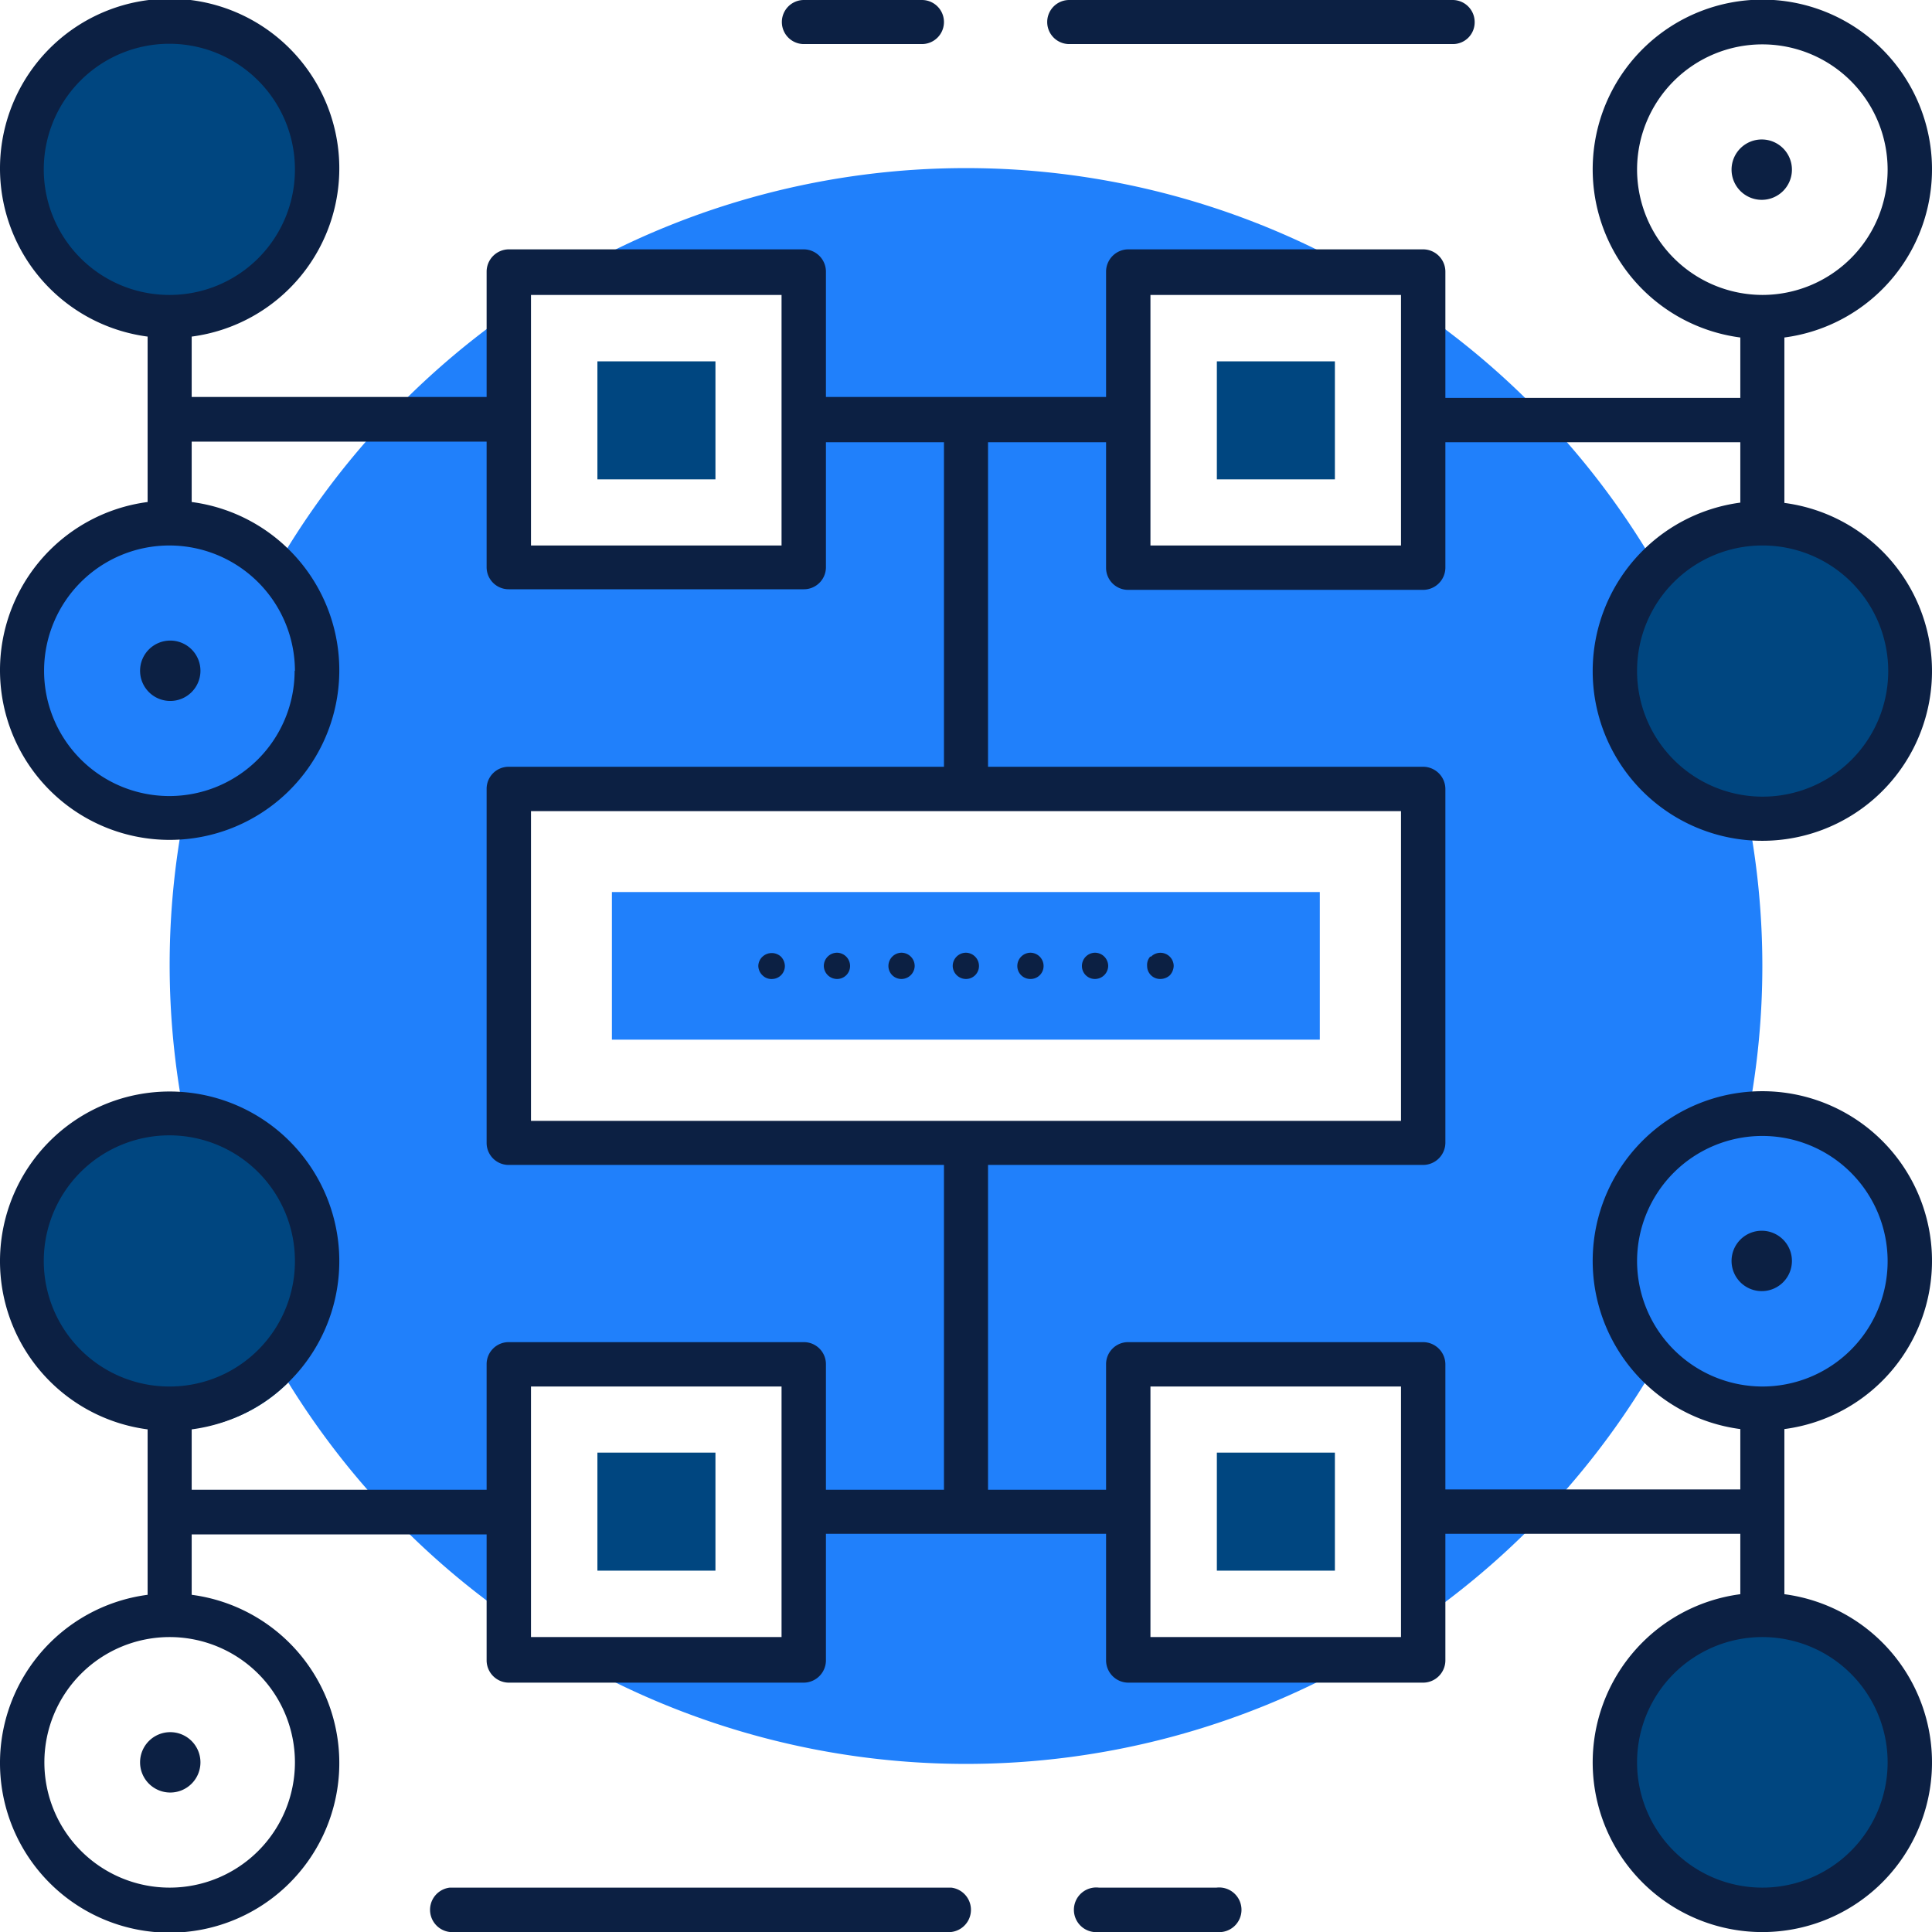 <svg xmlns="http://www.w3.org/2000/svg" viewBox="0 0 64 64"><defs><style>.cls-1{fill:#004680;}.cls-2{fill:#2080fb;}.cls-3{fill:#0c2043;}</style></defs><g id="Layer_2" data-name="Layer 2"><g id="layer_1-2" data-name="layer 1"><path class="cls-1" d="M57.91,27.06a3.75,3.75,0,0,0,.47.05,4.89,4.89,0,1,0-3.52-8.26,4.86,4.86,0,0,0,3,8.21Z"/><path class="cls-1" d="M6.09,36.94a3.75,3.75,0,0,0-.47,0,5.2,5.2,0,1,0,.47,0Z"/><path class="cls-1" d="M5.62.73A4.89,4.89,0,1,0,10.5,5.62,4.89,4.89,0,0,0,5.62.73Z"/><path class="cls-1" d="M58.38,53.5a4.89,4.89,0,1,0,4.89,4.88A4.87,4.87,0,0,0,58.38,53.5Z"/><rect class="cls-1" x="19.79" y="11.97" width="3.91" height="3.91"/><rect class="cls-1" x="40.31" y="11.97" width="3.91" height="3.91"/><rect class="cls-1" x="40.31" y="48.12" width="3.91" height="3.91"/><rect class="cls-1" x="19.79" y="48.12" width="3.91" height="3.91"/><path class="cls-2" d="M5.62,17.34a4.89,4.89,0,1,0,0,9.77,3.75,3.75,0,0,0,.47-.05,4.87,4.87,0,0,0,4.41-4.84,4.81,4.81,0,0,0-1.37-3.37A4.82,4.82,0,0,0,5.62,17.34Z"/><path class="cls-2" d="M58.38,36.89a3.75,3.75,0,0,0-.47,0,4.64,4.64,0,1,0,.47,0Z"/><rect class="cls-2" x="20.27" y="29.55" width="23.45" height="4.89"/><path class="cls-2" d="M57.91,36.94a26.2,26.2,0,0,0,0-9.88,4.86,4.86,0,0,1-3-8.21,26.43,26.43,0,0,0-7.72-8.44v8.4H37.38V9H45A26.34,26.34,0,0,0,19,9h7.61v9.77H16.85v-8.4a26.55,26.55,0,0,0-7.72,8.44,4.81,4.81,0,0,1,1.37,3.37,4.87,4.87,0,0,1-4.41,4.84,26.2,26.2,0,0,0,0,9.88,4.86,4.86,0,0,1,3.05,8.21,26.4,26.4,0,0,0,7.71,8.44v-8.4h9.78V55H19a26.34,26.34,0,0,0,26,0h-7.6V45.19h9.76v8.4a26.43,26.43,0,0,0,7.72-8.44,4.86,4.86,0,0,1,3-8.21Zm-10.77.92H16.85V26.14H47.14Z"/><path class="cls-3" d="M52.76,22.22a5.62,5.62,0,1,0,6.35-5.56V11.18a5.62,5.62,0,1,0-1.46,0v2H47.88V9a.74.74,0,0,0-.74-.74H37.37a.74.74,0,0,0-.73.74v4.15H27.36V9a.74.74,0,0,0-.73-.74H16.85a.74.74,0,0,0-.73.74v4.15H6.35v-2a5.62,5.62,0,1,0-1.46,0v5.48a5.62,5.62,0,1,0,1.46,0v-2h9.77v4.16a.73.73,0,0,0,.73.73h9.78a.73.73,0,0,0,.73-.73V14.65h3.91V25.4H16.85a.73.73,0,0,0-.73.73V37.86a.73.73,0,0,0,.73.73H31.27V49.35H27.36V45.19a.73.73,0,0,0-.73-.73H16.85a.73.73,0,0,0-.73.73v4.16H6.35v-2a5.62,5.62,0,1,0-1.46,0v5.48a5.62,5.62,0,1,0,1.46,0v-2h9.77V55a.74.74,0,0,0,.73.74h9.78a.74.74,0,0,0,.73-.74V50.81h9.28V55a.74.74,0,0,0,.73.74h9.77a.74.74,0,0,0,.74-.74V50.81h9.77v2a5.62,5.62,0,1,0,1.46,0V47.34a5.62,5.62,0,1,0-1.46,0v2H47.88V45.19a.74.74,0,0,0-.74-.73H37.37a.73.73,0,0,0-.73.73v4.16H32.73V38.59H47.14a.74.74,0,0,0,.74-.73V26.13a.74.74,0,0,0-.74-.73H32.73V14.65h3.91v4.16a.73.73,0,0,0,.73.73h9.77a.74.74,0,0,0,.74-.73V14.65h9.77v2A5.63,5.63,0,0,0,52.76,22.22Zm-43,0a4.15,4.15,0,1,1-4.15-4.15A4.16,4.16,0,0,1,9.77,22.22ZM5.62,9.77A4.16,4.16,0,1,1,9.77,5.62,4.15,4.15,0,0,1,5.62,9.77Zm20.27,8.3h-8.3V9.77h8.3ZM9.77,58.38a4.15,4.15,0,1,1-4.15-4.15A4.15,4.15,0,0,1,9.77,58.38ZM5.62,45.93a4.16,4.16,0,1,1,4.15-4.15A4.15,4.15,0,0,1,5.62,45.93Zm20.27,8.3h-8.3v-8.3h8.3ZM54.23,41.78a4.15,4.15,0,1,1,4.15,4.15A4.16,4.16,0,0,1,54.23,41.78Zm4.15,12.45a4.15,4.15,0,1,1-4.15,4.15A4.15,4.15,0,0,1,58.38,54.23Zm-20.27-8.3h8.3v8.3h-8.3Zm8.3-19.06V37.13H17.59V26.87Zm0-8.8h-8.3V9.77h8.3ZM54.23,5.62a4.15,4.15,0,1,1,4.15,4.15A4.16,4.16,0,0,1,54.23,5.62Zm4.15,12.45a4.16,4.16,0,1,1-4.15,4.15A4.15,4.15,0,0,1,58.38,18.07Z"/><path class="cls-3" d="M59.36,41.77a1,1,0,1,0-1,1A1,1,0,0,0,59.36,41.77Z"/><path class="cls-3" d="M59.36,5.62a1,1,0,1,0-1,1A1,1,0,0,0,59.36,5.62Z"/><path class="cls-3" d="M4.64,22.22a1,1,0,1,0,1-1A1,1,0,0,0,4.64,22.22Z"/><path class="cls-3" d="M4.64,58.38a1,1,0,1,0,1-1A1,1,0,0,0,4.64,58.38Z"/><path class="cls-3" d="M31.51,62.53H14.9a.74.74,0,0,0,0,1.47H31.51a.74.74,0,0,0,0-1.47Z"/><path class="cls-3" d="M40.3,62.53H36.4a.74.74,0,1,0,0,1.47h3.9a.74.74,0,1,0,0-1.47Z"/><path class="cls-3" d="M35.42,1.46h12.7a.72.72,0,0,0,.73-.73A.73.73,0,0,0,48.12,0H35.42a.73.73,0,1,0,0,1.46Z"/><path class="cls-3" d="M26.63,1.46h3.91a.73.73,0,1,0,0-1.46H26.63a.73.73,0,1,0,0,1.46Z"/><path class="cls-3" d="M25.59,32.43A.43.43,0,0,0,26,32a.46.46,0,0,0-.13-.31.45.45,0,0,0-.61,0,.43.43,0,0,0-.14.31.44.44,0,0,0,.14.31A.42.42,0,0,0,25.59,32.43Z"/><path class="cls-3" d="M36.27,31.56a.44.44,0,0,0-.43.44.43.43,0,0,0,.43.43.44.44,0,0,0,.44-.43A.44.44,0,0,0,36.27,31.56Z"/><path class="cls-3" d="M34.13,32.43a.43.43,0,0,0,.44-.43.44.44,0,0,0-.44-.44.44.44,0,0,0-.43.44A.43.43,0,0,0,34.13,32.43Z"/><path class="cls-3" d="M32,31.56a.44.44,0,0,0-.44.44.44.44,0,0,0,.44.43.43.43,0,0,0,.43-.43A.44.44,0,0,0,32,31.56Z"/><path class="cls-3" d="M27.73,31.56a.44.44,0,0,0-.44.44.44.44,0,0,0,.44.43.43.43,0,0,0,.43-.43A.44.44,0,0,0,27.73,31.56Z"/><path class="cls-3" d="M29.86,31.56a.44.44,0,0,0-.43.44.43.43,0,0,0,.43.43A.44.44,0,0,0,30.3,32,.44.44,0,0,0,29.86,31.56Z"/><path class="cls-3" d="M38.1,31.69A.42.42,0,0,0,38,32a.43.43,0,0,0,.44.43.47.47,0,0,0,.31-.12.48.48,0,0,0,.13-.31.44.44,0,0,0-.75-.31Z"/></g></g></svg>